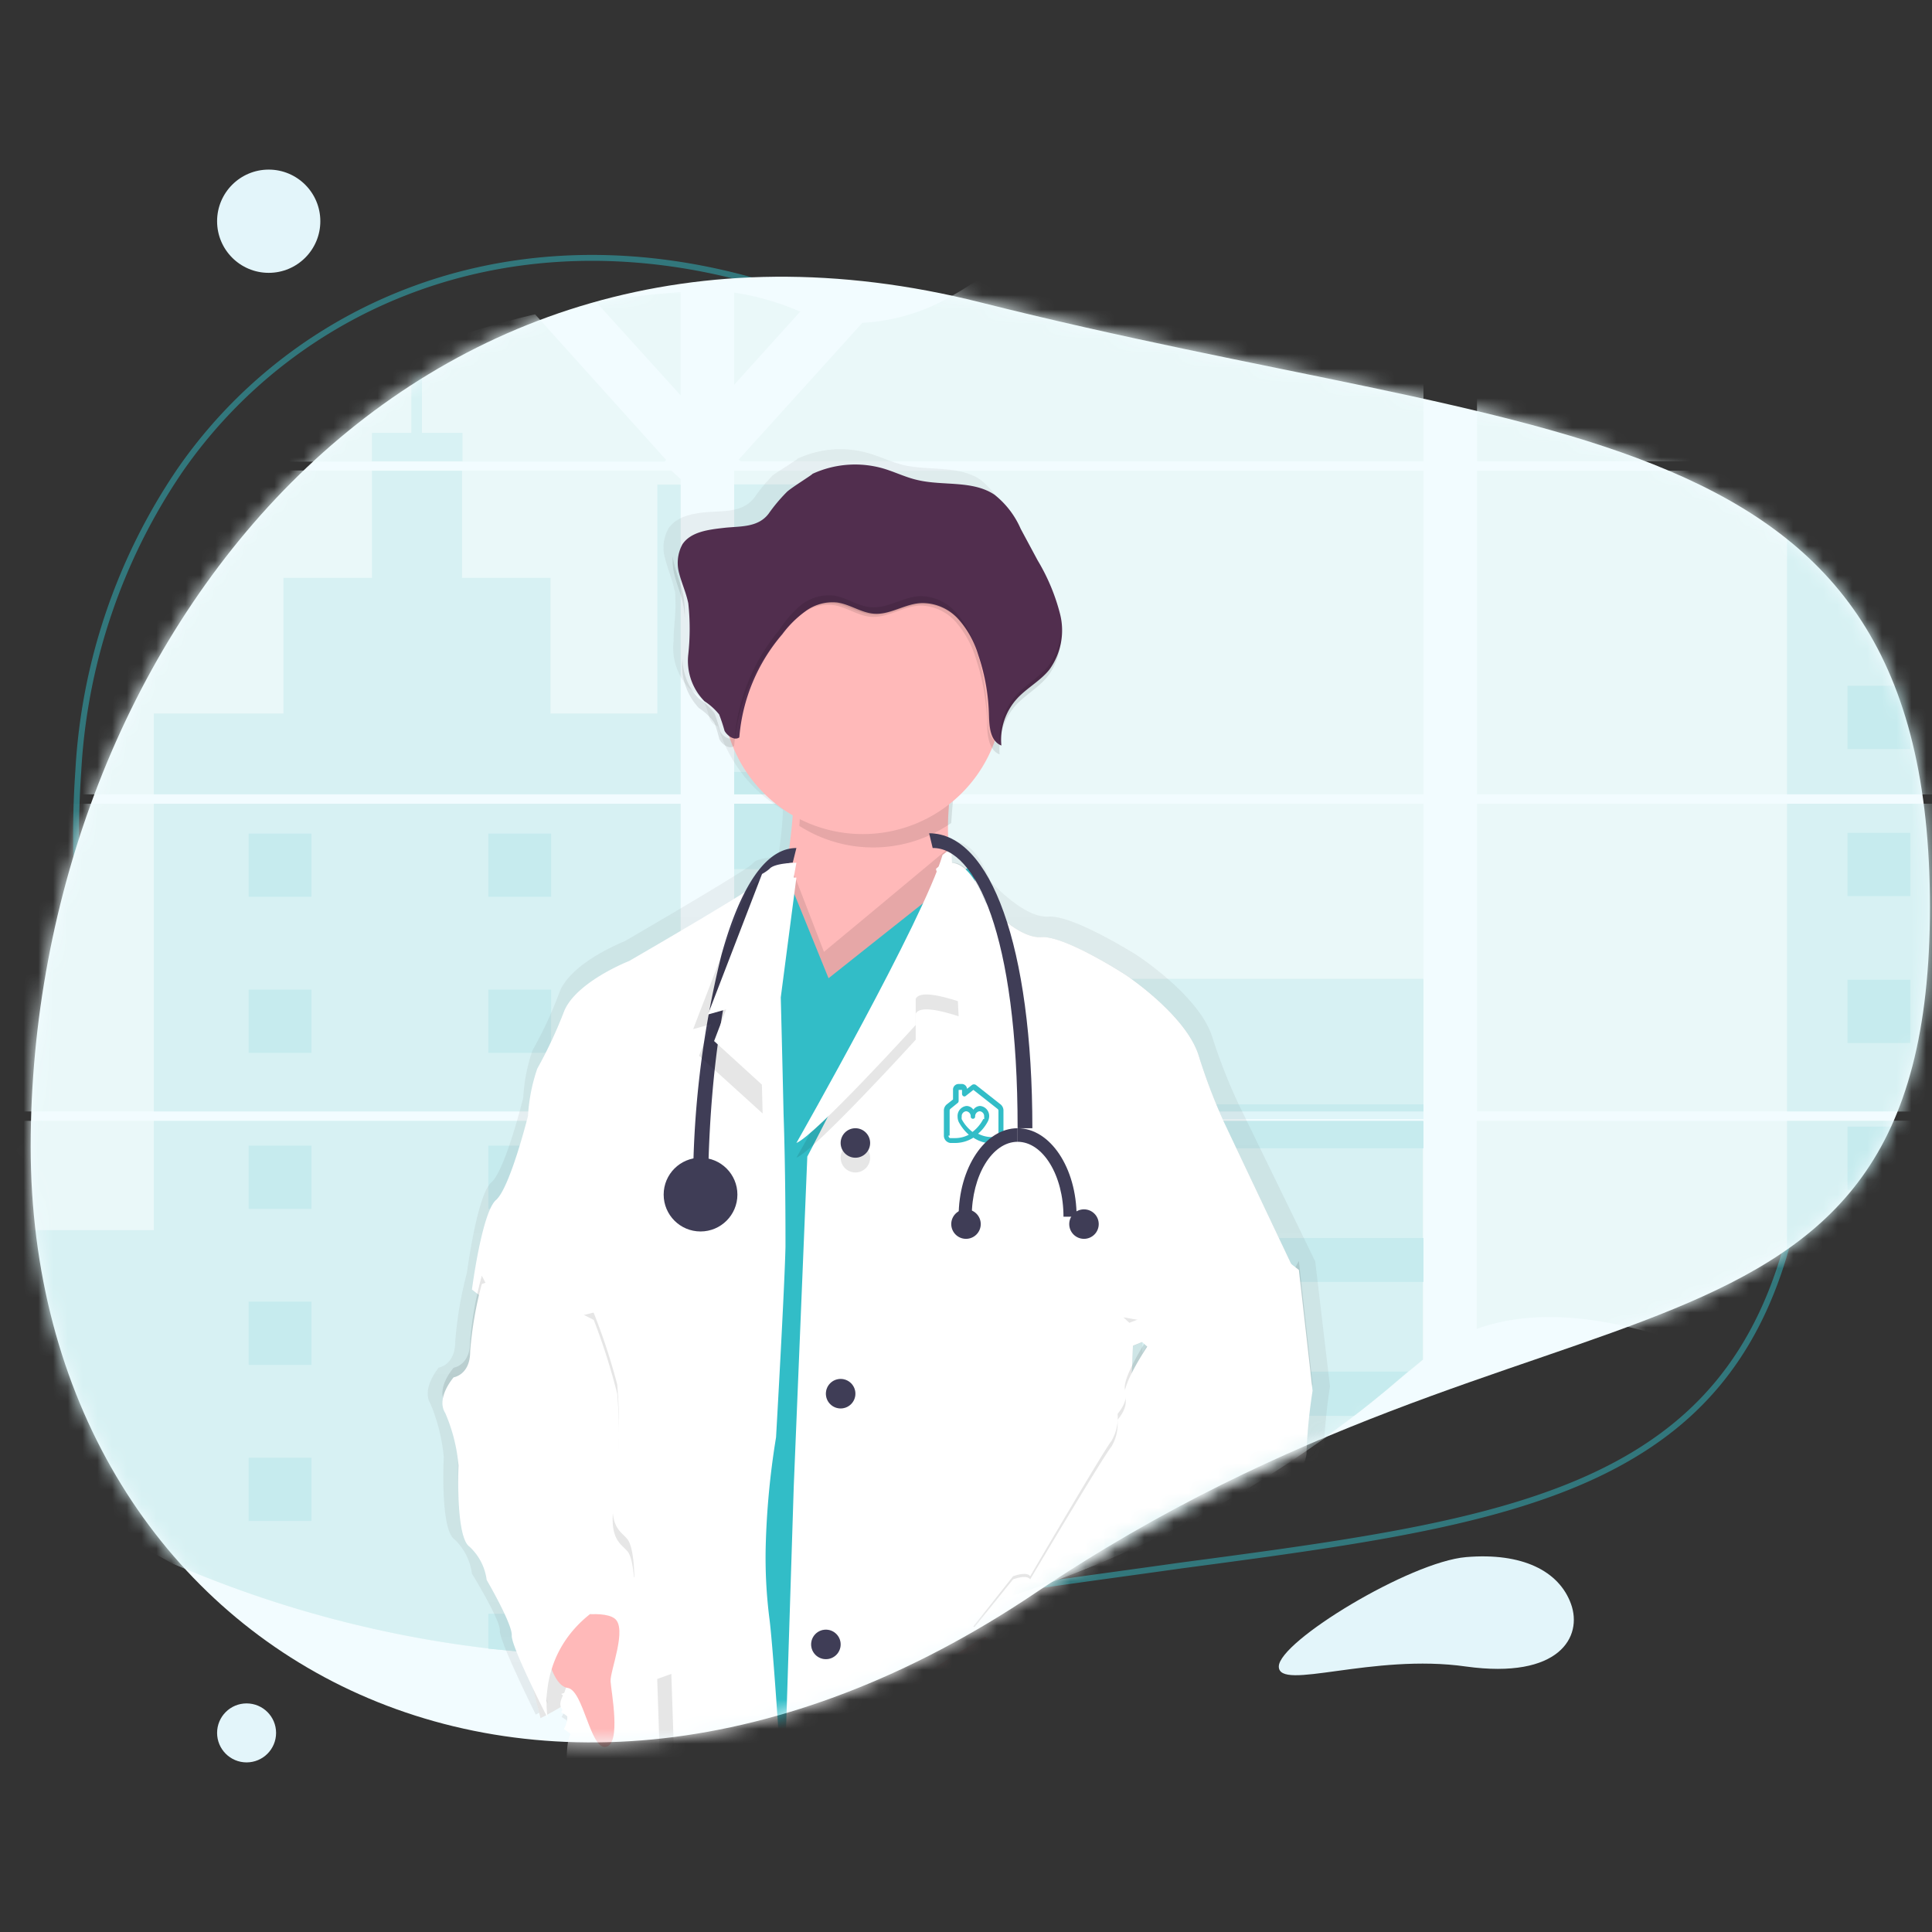 <svg id="Layer_1" data-name="Layer 1" xmlns="http://www.w3.org/2000/svg" viewBox="0 0 131 131"><rect x="0" y="0" width="131" height="131" fill="#333333" stroke="none"/><defs><style>.cls-1,.cls-11{fill:#fff}.cls-1,.cls-15,.cls-20,.cls-3{fill-rule:evenodd}.cls-2{fill:none;stroke:#32bdc7;stroke-width:.4px;opacity:.5}.cls-12,.cls-2,.cls-7{isolation:isolate}.cls-3{fill:#f2fcff}.cls-4{mask:url(#mask)}.cls-5{fill:#eaf8f9}.cls-6{fill:#d7f1f3}.cls-14,.cls-15,.cls-7{fill:#32bdc7}.cls-12,.cls-18,.cls-7{opacity:.1}.cls-8{fill:#c6ebee}.cls-9{mask:url(#mask-2-2)}.cls-10{fill:url(#linear-gradient)}.cls-13{fill:#ffb9b9}.cls-16{fill:#3f3d56}.cls-17{fill:#512e4e}.cls-19,.cls-20{fill:#e3f5fa}</style><mask id="mask" x="-11.9" y="3.5" width="144.49" height="114.63" maskUnits="userSpaceOnUse"><g id="mask-2"><path id="path-1" class="cls-1" d="M70.22 108c-34.57 23.27-68.14 3.7-68.14-30.26s25.64-67 64.39-57.24 64.39 7.06 64.39 41-26.07 23.22-60.64 46.5z"/></g></mask><mask id="mask-2-2" x="2.08" y="18.73" width="128.78" height="185.77" maskUnits="userSpaceOnUse"><g id="mask-2-3" data-name="mask-2"><path id="path-1-2" data-name="path-1" class="cls-1" d="M70.22 108c-34.57 23.27-68.14 3.7-68.14-30.26s25.64-67 64.39-57.24 64.39 7.06 64.39 41-26.07 23.22-60.64 46.5z"/></g></mask><linearGradient id="linear-gradient" x1="-908.16" y1="602.71" x2="-908.16" y2="603.71" gradientTransform="matrix(-61 0 0 -174 -55338 105076.5)" gradientUnits="userSpaceOnUse"><stop offset="0" stop-color="gray" stop-opacity=".25"/><stop offset=".54" stop-color="gray" stop-opacity=".12"/><stop offset="1" stop-color="gray" stop-opacity=".1"/></linearGradient></defs><g id="FINAL"><g id="Option-2-Copy-5"><g id="Group-21"><g id="Group-5"><g id="Group-35"><g id="doctor"><path id="Oval" class="cls-2" d="M60.73 109.05c-16.92 3-30.61-2.34-40.17-12.13C9.67 85.77 4.15 68.9 5.31 52.26a40.1 40.1 0 0 1 6.9-20.38 33.31 33.31 0 0 1 16-12.33c11.89-4.33 26.95-2.13 41.58 9.29C80.91 37.56 91.31 42 99.9 45.6c8.21 3.48 14.76 6.24 18.7 11.44 3.11 4.11 4.58 9.75 4 18.46-.78 11.17-4.27 17.81-10.1 22-7.4 5.34-18.5 6.8-32.5 8.66-5.92.84-12.36 1.65-19.27 2.89z"/><g id="Group-31"><g id="Oval-2" data-name="Oval"><path id="path-1-3" data-name="path-1" class="cls-3" d="M70.22 108c-34.57 23.27-68.14 3.7-68.14-30.26s25.64-67 64.39-57.24 64.39 7.06 64.39 41-26.07 23.22-60.64 46.5z"/></g><g class="cls-4"><g id="Group-4-Copy"><g id="Group-18"><path id="Shape" class="cls-5" d="M132.59 54.5v20.86h-32.44V54.5zm0 21.51v17.92L132 94c-.25 0-.5.1-.75.13h-.45l-.75.08h-4.81a30.37 30.37 0 0 1-4.11-.88c-3-.85-6-2-9-2.91-3.91-1.12-8.23-1.68-12-.31V76zm-32.44-44.73V3.5a41.19 41.19 0 0 1 10.54 1.25 51.69 51.69 0 0 1 21.9 12.35v14.17H131v.65h1.63v21.94h-32.48V31.92h24.13v-.65zm-41.68-9.39a13.36 13.36 0 0 0 5.88-1.72c3.5-1.91 6.29-4.87 9.41-7.37a43 43 0 0 1 22.76-9.11v27.59H50.21l-.11-.13zm-4.22-.75l-4.47 4.95v-6.25a17.64 17.64 0 0 1 4.47 1.29zm-4.47 77.24V76h9.54c0-.09 0-.19.08-.29 0 .1 0 .2-.08.29h37.2v16.18l-1 .83c-.37.3-.74.62-1.11.93l-.37.31-.54.44c-.36.3-.72.59-1.09.87l-.55.43a76.05 76.05 0 0 1-9.22 6.08l-2.19 1.18-1.47.74c-.74.37-1.49.72-2.25 1.06a82 82 0 0 1-21.85 6.41c-1.67.25-3.35.44-5 .59V98.37zm46.74-66.46v21.94H49.78V31.92zm0 22.58v20.86H49.78V54.5zM46.15 19.81v7l-5.71-6.31c1.89-.34 3.8-.56 5.71-.69zm0 34.69v20.86H.69V54.5zM.85 100L.69 76h45.46v36.28a80.35 80.35 0 0 1-8.78-.11c-1.4-.09-2.79-.22-4.18-.38A76.37 76.37 0 0 1 11.68 106M-8.08 57.93c.17-.4.35-.8.53-1.21.34-.75.7-1.48 1.07-2.22h3.54v20.86h-9a45.34 45.34 0 0 1 3.86-17.43zM-2.94 76v20.67a29.55 29.55 0 0 1-6.19-8.42A29.12 29.12 0 0 1-11.9 76zm0-27.59v5.43h-3.21a60.45 60.45 0 0 1 3.21-5.43zM27.89 23.9l.71-.27a64.62 64.62 0 0 1 7.68-2.32L45 31l.17.18-.11.12H14a66.66 66.66 0 0 1 13.89-7.4zm-14.82 8h32.44l.64.58v21.38H.69V43.51a65.09 65.09 0 0 1 12.38-11.59z"/><path id="Path" class="cls-6" d="M121.17 35.06v18.8h11.42v-18.8h-1.63V28.7h-6.68v6.36h-3.11z"/><path id="Rectangle" class="cls-6" d="M121.17 54.5h11.42v20.86h-11.42z"/><path id="Path-2" data-name="Path" class="cls-6" d="M132.59 76h-11.42v17.35a28.91 28.91 0 0 0 4.11.88h.34l.5.06h3.99q.38 0 .75-.09h.45l.69-.2.55-.11z"/><path id="Rectangle-2" data-name="Rectangle" class="cls-6" d="M49.78 32.84h9.42v21.02h-9.42z"/><path id="Path-3" data-name="Path" class="cls-6" d="M49.78 54.5v20.86h46.74v-8.99h-24.9v5.3H59.2V54.5h-9.42z"/><path id="Path-4" data-name="Path" class="cls-6" d="M49.63 98.38h.15v13.69c1.69-.14 3.37-.34 5-.59a82.12 82.12 0 0 0 21.86-6.41c2-.91 4-1.91 5.91-3A76.05 76.05 0 0 0 91.81 96c.74-.57 1.46-1.15 2.18-1.74.49-.42 1-.84 1.48-1.25.35-.28.7-.56 1-.82V76H59.32l.08-.29c0 .1-.06.19-.08.29h-9.54v22.37z"/><path id="Path-5" data-name="Path" class="cls-7" d="M25.22 31.28h6.14v-1.93h-2.75v-5.72l-.72.27v5.45h-2.67z"/><path id="Path-6" data-name="Path" class="cls-6" d="M10.43 53.86h35.72v-21h-1.58v15.52h-7.24v-9.2h-6v-7.26h-6.11v7.26h-6v9.2h-8.79z"/><path id="Shape-2" data-name="Shape" class="cls-6" d="M46.15 54.5v20.86H10.43V54.5zM.74 99.92L.69 83.41h9.74V76h35.72v36.27a80.35 80.35 0 0 1-8.78-.11c-1.4-.09-2.79-.22-4.18-.38A76.37 76.37 0 0 1 11.68 106"/><path id="Rectangle-3" data-name="Rectangle" class="cls-8" d="M49.78 38.68h5.05v6.59h-5.05z"/><path id="Rectangle-4" data-name="Rectangle" class="cls-8" d="M49.78 52.34h5.05v1.52h-5.05z"/><path id="Rectangle-5" data-name="Rectangle" class="cls-8" d="M49.78 54.5h5.05v4.43h-5.05z"/><path id="Rectangle-6" data-name="Rectangle" class="cls-8" d="M49.78 66h5.05v6.59h-5.05z"/><path id="Rectangle-7" data-name="Rectangle" class="cls-8" d="M49.78 79.66h5.05v6.59h-5.05z"/><path id="Path-7" data-name="Path" class="cls-8" d="M49.78 98.37v1.53h5v-6.59h-5z"/><path id="Path-8" data-name="Path" class="cls-8" d="M49.78 107v5.09c1.69-.14 3.37-.34 5-.59V107z"/><path id="Rectangle-8" data-name="Rectangle" class="cls-7" d="M74.9 74.88h21.62v1H74.9z"/><path id="Rectangle-9" data-name="Rectangle" class="cls-8" d="M74.9 76.01h21.62v1.85H74.9z"/><path id="Rectangle-10" data-name="Rectangle" class="cls-8" d="M74.9 83.94h21.62v2.98H74.9z"/><path id="Path-9" data-name="Path" class="cls-8" d="M74.9 93v3h16.91c.74-.56 1.46-1.14 2.18-1.74L95.47 93z"/><path id="Path-10" data-name="Path" class="cls-8" d="M74.9 102.07v3h1.78c2-.91 4-1.91 5.91-3z"/><path id="Rectangle-11" data-name="Rectangle" class="cls-8" d="M33.11 56.52h4.26v4.29h-4.26z"/><path id="Rectangle-12" data-name="Rectangle" class="cls-8" d="M125.27 36.54h4.26v4.29h-4.26z"/><path id="Rectangle-13" data-name="Rectangle" class="cls-8" d="M125.27 46.5h4.26v4.29h-4.26z"/><path id="Rectangle-14" data-name="Rectangle" class="cls-8" d="M125.27 56.47h4.26v4.29h-4.26z"/><path id="Rectangle-15" data-name="Rectangle" class="cls-8" d="M125.27 66.43h4.26v4.29h-4.26z"/><path id="Rectangle-16" data-name="Rectangle" class="cls-8" d="M125.27 76.39h4.26v4.29h-4.26z"/><path id="Rectangle-17" data-name="Rectangle" class="cls-8" d="M125.27 86.35h4.26v4.29h-4.26z"/><path id="Rectangle-18" data-name="Rectangle" class="cls-8" d="M16.86 56.52h4.26v4.29h-4.26z"/><path id="Rectangle-19" data-name="Rectangle" class="cls-8" d="M33.11 67.1h4.26v4.29h-4.26z"/><path id="Rectangle-20" data-name="Rectangle" class="cls-8" d="M16.86 67.1h4.26v4.29h-4.26z"/><path id="Rectangle-21" data-name="Rectangle" class="cls-8" d="M33.11 77.68h4.26v4.29h-4.26z"/><path id="Rectangle-22" data-name="Rectangle" class="cls-8" d="M16.86 77.68h4.26v4.29h-4.26z"/><path id="Rectangle-23" data-name="Rectangle" class="cls-8" d="M33.11 88.26h4.26v4.29h-4.26z"/><path id="Rectangle-24" data-name="Rectangle" class="cls-8" d="M16.86 88.26h4.26v4.29h-4.26z"/><path id="Rectangle-25" data-name="Rectangle" class="cls-8" d="M33.11 98.84h4.26v4.29h-4.26z"/><path id="Rectangle-26" data-name="Rectangle" class="cls-8" d="M16.86 98.84h4.26v4.29h-4.26z"/><path id="Path-11" data-name="Path" class="cls-8" d="M37.37 112.18v-2.76h-4.26v2.37l4.26.39z"/><path id="Shape-3" data-name="Shape" class="cls-7" d="M49.78 98.37zm9.62-22.65c0 .1 0 .2-.08.29.02-.09.05-.19.08-.29zM131 31.28v.64h-6.69v-.65zM49.78 98.37zm9.62-22.65c0 .1 0 .2-.08.29.02-.09.05-.19.08-.29zm-9.62 22.65zm9.62-22.65c0 .1 0 .2-.08.29.02-.09.05-.19.08-.29z"/></g></g></g><g class="cls-9"><g id="Group-3"><path id="Rectangle-27" data-name="Rectangle" class="cls-7" d="M58 60.5h8v8h-8z"/><path id="Rectangle-28" data-name="Rectangle" class="cls-7" d="M58 80.5h8v8h-8z"/><path id="Rectangle-29" data-name="Rectangle" class="cls-7" d="M58 100.5h8v8h-8z"/><path id="Shape-4" data-name="Shape" class="cls-10" d="M29.75 92.73s1.12-.16 1.12-1.78a25.62 25.62 0 0 1 .79-4.65s.69-5.28 1.65-6.12 2.17-5.75 2.17-5.75a11.49 11.49 0 0 1 .64-3.24 26.91 26.91 0 0 0 1.85-4c.86-2 4.39-3.37 4.39-3.37s6.42-3.73 8.24-4.94a3.1 3.1 0 0 0 .46-.35c.32-.41 1.7-.42 1.7-.42a27.55 27.55 0 0 0 .32-2.91v-.3a9.77 9.77 0 0 1-4.29-5.33 3 3 0 0 1-.1-.32.92.92 0 0 1-.56-.5 10 10 0 0 0-.37-1.13 4.24 4.24 0 0 0-1-.92 4 4 0 0 1-1.09-3.22c0-1 .18-1.91.12-2.85a1.93 1.93 0 0 0 0-.24c0-.13 0-.28-.07-.41-.13-.7-.44-1.37-.61-2.06a2.67 2.67 0 0 1 .21-2.08c.58-.88 1.79-1.06 2.85-1.13s2.26 0 3-1a11.3 11.3 0 0 1 1.21-1.46c.16-.15 1.7-1.09 1.7-1.15a6.88 6.88 0 0 1 4.81-.37c.8.23 1.55.61 2.36.8 1.74.41 3.75 0 5.23 1a6.2 6.2 0 0 1 1.78 2.35c.38.72.76 1.44 1.15 2.16a13.69 13.69 0 0 1 1.52 3.7 6.47 6.47 0 0 1 .11.87v.45a1.27 1.27 0 0 1 0 .28v.18a1.88 1.88 0 0 0 0 .28c0 .09 0 .25-.09.37a.43.43 0 0 1 0 .16c0 .06-.06.19-.1.28a.89.89 0 0 1-.06.15 1.83 1.83 0 0 1-.14.28 1.05 1.05 0 0 1-.07.11 2 2 0 0 1-.26.38c-.6.76-1.49 1.24-2.15 1.95v.31a9.67 9.67 0 0 1-4.43 7.89v.33a15.15 15.15 0 0 0 0 2.52 1.17 1.17 0 0 1 .94-.42 1.1 1.1 0 0 1 .36 0c.63.15 1.39.8 2.12 2.64 0 0 2.23 2.51 3.93 2.4s6 2.62 6 2.62 4.19 2.72 5.09 5.49a37.8 37.8 0 0 0 1.8 4.6l5.2 10.67 1 8.48a38.23 38.23 0 0 0-.42 4.34c.1.58-2.18 5.75-2.18 5.75s-7.53 13.23-10.6 13.91l-.22-.15a1.5 1.5 0 0 1-.42.15l-.63-.44a6.74 6.74 0 0 0 0 1.49c.42 1.31-.16 9.83-.9 11.5s-.48 23.59-.48 23.59l.1 1.93a1.06 1.06 0 0 1 0 .17v.46h-.07a5.42 5.42 0 0 0 .07 1.84 20.25 20.25 0 0 1 .38 3.25s2.12 13.54 1.11 16.26-1.86 5.7-1.86 5.7-1.06 3.39-.05 4 3.87 1.57 3.29 3-2.58 4.8-2.88 5.32v.28l.41 4.5a5.64 5.64 0 0 1-.48 1.72 2.94 2.94 0 0 1-3 1.89l-.93-.09a40.71 40.71 0 0 1-6.86-1.79 3.24 3.24 0 0 0 .53-.45 1.5 1.5 0 0 0 .47-1.13c0-.82 1.49-4.72 1.88-5.69l.09-.21s-3.5-3.67-2.92-6.91c0 0 3.87-2.26 2.6-3.5a39.86 39.86 0 0 1-3.56-4.81s-.1-13.33 0-15.32a16.4 16.4 0 0 0-.19-4.14c0-.21-.1-.41-.15-.61a36.58 36.58 0 0 1-5.33.41h-2v.61c-.14 3.3-.42 9.1-.64 11.25-.32 3.08-2.07 11.4-2.07 11.4s3.34 2.14-.58 7.42a7.16 7.16 0 0 0 .26 2.19 23.78 23.78 0 0 1 .67 2.77 4.85 4.85 0 0 1 0 2.52c-.64 1.25-4.46 1.15-4.46 1.15h-.09a5.48 5.48 0 0 0-4 1.22c-1.45 1.16-6.95.66-9.93.28-1.17-.15-1.95-.28-1.95-.28a1.12 1.12 0 0 1 0-.41c0-.73.61-2.34 4.5-3.77 0 0 3.65-2.46 3.6-4.6h.05s1.44-5.23.85-5.66 1.17-6.22 1.17-6.22 1-9.73 1.06-10.41a5.62 5.62 0 0 0-.27-1.72l.27-5.34v-2.35a9.26 9.26 0 0 1 .12-1.49c0-.2.05-.41.08-.61-1.37-.35-2.26-.67-2.26-.67l.15-18.56c-1.16-2.27-1.38-7.23-1.37-10.75 0-2.26.1-3.94.1-3.94l-1.59-2.59s-.37-3.12.21-3.8a.64.64 0 0 0-.07-.89c-.11-.09-.23-.17-.35-.25v-.06a2.31 2.31 0 0 0-.36-.25s.57-.88.06-1.25c-.47.33-.9.58-1.22.77a2.47 2.47 0 0 0 .05.32l-.14-.28-.5.28s-2.49-5-2.44-5.7S32 106.7 32 106.7a3.89 3.89 0 0 0-1.17-2.31c-1-.67-.74-5.59-.74-5.59a12.27 12.27 0 0 0-.9-3.61c-.64-1.04.56-2.46.56-2.46zm47.71-2.18v1.18c.29-.45.49-.78.49-.78z"/><path id="Path-12" data-name="Path" class="cls-11" d="M36 113.91l.65 2.59s5.2-2.49 6.14-5.64a3.5 3.5 0 0 0-1.57-4.36l-4.85 1.92z"/><path id="Path-13" data-name="Path" class="cls-12" d="M36 113.91l.65 2.59s5.2-2.49 6.14-5.64a3.5 3.5 0 0 0-1.57-4.36l-4.85 1.92z"/><path id="Path-14" data-name="Path" class="cls-13" d="M57.31 68.15c3.81-1.51 8.72-6.49 7.5-8.82a5.49 5.49 0 0 1-.48-1.87 16.75 16.75 0 0 1 0-2.65 34.48 34.48 0 0 1 .51-4.31s-11.92.27-11.22 2.06a7 7 0 0 1 .15 2.44c-.06 1-.2 2.17-.35 3.14-.21 1.34-.42 2.36-.42 2.36s.73 1 1.16 1.09-2.33 8.73 3.15 6.56z"/><path id="Path-15" data-name="Path" class="cls-12" d="M54 53.58a6.83 6.83 0 0 1 .2 2.42 9.28 9.28 0 0 0 10.3-.2 37.45 37.45 0 0 1 .5-4.3s-11.65.28-11 2.08z"/><path id="Path-16" data-name="Path" class="cls-13" d="M49 46.94a9.5 9.5 0 0 0 19 .23v-.23a9.5 9.5 0 0 0-19 0z"/><path id="Path-17" data-name="Path" class="cls-12" d="M57.31 68.15c3.81-1.5 8.72-6.47 7.5-8.79a5.38 5.38 0 0 1-.48-1.86l-5.22 4.35-3.24 2.69-2.45-6.34c-.21 1.33-.42 2.35-.42 2.35s.73 1 1.16 1.09-2.33 8.67 3.15 6.51z"/><path id="Path-18" data-name="Path" class="cls-14" d="M44 87.69l4.4 71.45 5.74.36L69 118.07l-2.44-49.18-.51-10.39-6.61 5.24-3.26 2.59-2.55-6.28-4.75 4L44 87.69z"/><path id="Path-19" data-name="Path" class="cls-12" d="M52 160.08c11.38 2 21.8-3.67 21.8-3.67l-.1-1.91s-.25-21.67.46-23.33 1.28-10.08.87-11.36 1.48-20.68 1.48-20.68l.31-7.87L88 86.66l-5-10.55a38.52 38.52 0 0 1-1.73-4.56c-.87-2.74-4.91-5.43-4.91-5.43s-4.13-2.68-5.77-2.58-3.78-2.38-3.78-2.38c-1.58-4.08-3-2.25-3-2.25a3.61 3.61 0 0 0 .08.61c.55 4.48-9 18.65-9.12 18.9l-.91 22.39-.92 28.34z"/><path id="Path-20" data-name="Path" class="cls-11" d="M52 160.08c11.38 2 21.8-3.67 21.8-3.67l-.1-1.91s-.26-21.67.46-23.33 1.27-10.08.87-11.38 1.48-20.67 1.48-20.67l.31-7.87L88 86.65 83 76.1a39 39 0 0 1-1.73-4.55c-.87-2.74-4.92-5.43-4.92-5.43s-4.13-2.69-5.76-2.58-3.79-2.38-3.79-2.38c-1.58-4.08-3.33-2.25-3.33-2.25 0 .2.17.28.08.61-1.22 4.34-8.67 18.65-8.81 18.9l-.92 22.39-.9 28.35z"/><path id="Fill-95" class="cls-15" d="M64.31 77c0 .09.06.17.13.17h.33a2 2 0 0 0 .92-.23 3.08 3.08 0 0 1-.68-.86.86.86 0 0 1-.08-.36.68.68 0 0 1 .61-.73.58.58 0 0 1 .46.25.58.58 0 0 1 .46-.25.68.68 0 0 1 .61.73.86.86 0 0 1-.07.28 2.83 2.83 0 0 1-.68.87 2 2 0 0 0 .92.23h.33c.07 0 .13-.08.13-.17v-1.61a.16.16 0 0 0-.06-.13L66 73.9l-.53.42a.14.14 0 0 1-.16 0 .19.19 0 0 1-.08-.16v-.26H65v.74a.17.17 0 0 1-.07.15l-.48.39a.16.16 0 0 0-.06.13V77zm2.42-1.12a.47.47 0 0 0 0-.17.33.33 0 0 0-.3-.36.34.34 0 0 0-.31.36.15.15 0 1 1-.3 0 .34.34 0 0 0-.31-.36.33.33 0 0 0-.3.36.57.57 0 0 0 0 .18 2.67 2.67 0 0 0 .73.86 2.61 2.61 0 0 0 .73-.87zm-2.53-1l.42-.33v-.64a.38.38 0 0 1 .38-.41h.23a.36.36 0 0 1 .34.33l.33-.26a.24.24 0 0 1 .28 0l1.66 1.31a.54.54 0 0 1 .2.44V77a.5.5 0 0 1-.44.53h-.33a2.32 2.32 0 0 1-1.27-.39 2.32 2.32 0 0 1-1.23.36h-.33A.5.5 0 0 1 64 77v-1.68a.54.54 0 0 1 .2-.44z"/><path id="Path-21" data-name="Path" class="cls-12" d="M54 78.5c1.28-.52 8.09-8 8.09-8v-1.76c.25-.57 1.72-.22 2.91.17l-.51-10.41-.59.5c-1.27 4.33-9.76 19.25-9.9 19.5z"/><path id="Path-22" data-name="Path" class="cls-11" d="M54 77.5c1.29-.52 8.09-8 8.09-8v-1.77c.25-.57 1.72-.22 2.91.17l-.5-10.4-.59.47C62.63 62.33 54.14 77.25 54 77.5z"/><path id="Path-23" data-name="Path" class="cls-12" d="M73.37 115.33c-.15 0-8-.83-8-.83S60.71 124 61 126.24s.87 4.34 2.77 4 10.23.26 10.23.26z"/><path id="Path-24" data-name="Path" class="cls-11" d="M73.37 114.33c-.15 0-8-.83-8-.83S60.71 123 61 125.24s.88 4.34 2.77 4 10.23.26 10.23.26z"/><path id="Path-25" data-name="Path" class="cls-13" d="M67.58 110.5s-7.42 4.25-7.58 5.55 3.78-.57 4.63-.8a9.88 9.88 0 0 1 1.7-.28l5.67.16z"/><circle id="Oval-3" data-name="Oval" class="cls-12" cx="58" cy="78.5" r="1"/><circle id="Oval-4" data-name="Oval" class="cls-16" cx="58" cy="77.5" r="1"/><circle id="Oval-5" data-name="Oval" class="cls-12" cx="56" cy="111.5" r="1"/><circle id="Oval-6" data-name="Oval" class="cls-16" cx="56" cy="111.5" r="1"/><circle id="Oval-7" data-name="Oval" class="cls-12" cx="57" cy="94.5" r="1"/><circle id="Oval-8" data-name="Oval" class="cls-16" cx="57" cy="94.5" r="1"/><path id="Path-26" data-name="Path" class="cls-11" d="M39.31 114.83s-.53.78 0 1.12-.05 1.25-.05 1.25 1.34.76.75 1.44-.21 3.77-.21 3.77l1.6 2.59s-.09 1.66-.1 3.9c0 3.51.21 8.43 1.39 10.68L42.53 158s5.64 2 10.35 1.38l.7-29.56s-1-16.76-1.4-20a32.68 32.68 0 0 1-.26-5 54.22 54.22 0 0 1 .7-7.36s.58-10.12.64-12.93c0-1.34 0-5.24-.13-9-.09-4.07-.19-7.9-.19-7.9L54 59.51s-1.06-.1-1.38.31a3.19 3.19 0 0 1-.47.35c-1.84 1.2-8.33 4.89-8.33 4.89s-3.58 1.39-4.44 3.37a28.69 28.69 0 0 1-1.88 3.95 12 12 0 0 0-.64 3.21s-1.24 4.88-2.2 5.71S33 87.37 33 87.37l8.52 6.49s.75 10.79.91 11.21-3.12 9.76-3.12 9.76z"/><path id="Path-27" data-name="Path" class="cls-11" d="M38.23 114.87s-.53.78 0 1.13 0 1.24 0 1.24 1.31.76.74 1.44-.22 3.76-.22 3.76l1.53 2.56s-.09 1.66-.1 3.9c0 3.5.21 8.42 1.36 10.67L41.39 158s5.54 2 10.17 1.38l.69-29.53s-1-16.74-1.37-20a31.23 31.23 0 0 1-.26-5 54.71 54.71 0 0 1 .68-7.35s.57-10.11.63-12.91c0-1.34 0-5.25-.12-9-.09-4.06-.19-7.89-.19-7.89L53 59.5s-1.38 0-1.7.42a2.66 2.66 0 0 1-.46.35c-1.8 1.2-8.18 4.89-8.18 4.89s-3.53 1.38-4.39 3.36a30.56 30.56 0 0 1-1.84 3.94 12 12 0 0 0-.63 3.21s-1.22 4.88-2.17 5.7S32 87.44 32 87.44l8.38 6.48s.74 10.78.9 11.2-3.05 9.75-3.05 9.75z"/><path id="Path-28" data-name="Path" class="cls-16" d="M47 81.5h1c0-13.58 2.91-23 5.75-23l.25-1c-2.55 0-4.17 3.94-5.08 7.24A65.66 65.66 0 0 0 47 81.5z"/><path id="Path-29" data-name="Path" class="cls-16" d="M69 76.5h1c0-12.34-2.83-20-7-20l.24 1c2.88-.05 5.76 5.84 5.76 19z"/><path id="Path-30" data-name="Path" class="cls-16" d="M72.11 82.5H73c0-3.31-1.79-6-4-6v.92c1.72 0 3.11 2.28 3.11 5.08z"/><path id="Path-31" data-name="Path" class="cls-16" d="M65 82.5h.89c0-2.8 1.39-5.08 3.11-5.08v-.92c-2.21 0-4 2.69-4 6z"/><circle id="Oval-9" data-name="Oval" class="cls-16" cx="65.5" cy="83" r="1"/><circle id="Oval-10" data-name="Oval" class="cls-16" cx="73.5" cy="83" r="1"/><circle id="Oval-11" data-name="Oval" class="cls-16" cx="47.5" cy="81" r="2.5"/><path id="Path-32" data-name="Path" class="cls-12" d="M48.22 69.44l-.82 2.15 4.31 3.91c-.1-4-.2-7.82-.2-7.82L53 59.5s-1.49 0-1.84.42a3.3 3.3 0 0 1-.49.34L47 69.78z"/><path id="Path-33" data-name="Path" class="cls-11" d="M49.24 68.44l-.82 2.15 4.29 3.91c-.09-4-.2-7.82-.2-7.82L54 58.5s-1.49 0-1.83.42a2.93 2.93 0 0 1-.5.34L48 68.79z"/><path id="Path-34" data-name="Path" class="cls-12" d="M49 47.06a8.85 8.85 0 0 0 .49 3 .42.42 0 0 0 .31-.07 12 12 0 0 1 3-6.89 7.36 7.36 0 0 1 1.6-1.6 3.36 3.36 0 0 1 2.18-.59c.88.12 1.65.69 2.54.76 1.17.09 2.21-.68 3.37-.72A3.38 3.38 0 0 1 65 42a6.39 6.39 0 0 1 1.33 2.35 13.79 13.79 0 0 1 .67 4.1c0 .78.09 1.76.85 2A4 4 0 0 1 69 47.31v-.23a10 10 0 0 0-20 0z"/><path id="Path-35" data-name="Path" class="cls-17" d="M55.09 32.13a6.91 6.91 0 0 1 4.78-.37c.79.23 1.54.61 2.35.79 1.73.41 3.74 0 5.22 1a6 6 0 0 1 1.77 2.31L70.36 38a13.58 13.58 0 0 1 1.52 3.64 4.53 4.53 0 0 1-.73 3.77c-.6.75-1.51 1.23-2.17 1.94a4.15 4.15 0 0 0-1.08 3.2c-.75-.28-.82-1.27-.84-2.06a13.59 13.59 0 0 0-.73-4.08A6.39 6.39 0 0 0 65 42a3.28 3.28 0 0 0-2.44-1.11c-1.15 0-2.18.82-3.32.72-.86-.07-1.62-.64-2.49-.76a3.08 3.08 0 0 0-2.14.6A7.22 7.22 0 0 0 53.05 43a12.23 12.23 0 0 0-2.92 7c-.32.23-.79-.08-1-.44a11.29 11.29 0 0 0-.37-1.12 4.3 4.3 0 0 0-1-.9 3.9 3.9 0 0 1-1.09-3.18 15.93 15.93 0 0 0 0-3.45c-.14-.7-.44-1.35-.61-2a2.65 2.65 0 0 1 .21-2c.57-.86 1.78-1 2.84-1.12s2.27 0 3-.95a11.21 11.21 0 0 1 1.21-1.45c.24-.27 1.77-1.2 1.77-1.26z"/><path id="Path-36" data-name="Path" class="cls-12" d="M85.13 90.91l2.94-5.41.93 8.35a37.31 37.31 0 0 0-.41 4.27c.1.57-2.12 5.67-2.12 5.67s-7.35 13-10.35 13.71L66 110.28l2.69-3.4s.93-.36 1.16 0c0 0 5-8.55 5.51-9.17a3.13 3.13 0 0 0 .42-1.85s.77-.83.51-1.6 1.49-3.45 1.49-3.45l-1.61-1.49z"/><path id="Path-37" data-name="Path" class="cls-11" d="M87.29 85.5l.78.61.93 8.19a35.71 35.71 0 0 0-.41 4.19c.1.56-2.12 5.56-2.12 5.56s-7.34 12.79-10.34 13.45L66 110.42l2.69-3.33s.93-.36 1.16 0c0 0 5-8.4 5.51-9a3 3 0 0 0 .41-1.82s.77-.81.51-1.57 1.51-3.39 1.51-3.39l-1.61-1.46z"/><path id="Path-38" data-name="Path" class="cls-12" d="M39.77 118.47c-.6.68-.22 3.73-.22 3.73l1.64 2.55s-.09 1.65-.1 3.87l2.77.81a1.75 1.75 0 0 0 1.49-.24 1.53 1.53 0 0 0 .65-1.28l-.48-14.41-6.47 2.31c.55.36 0 1.23 0 1.23s1.32.75.72 1.43z"/><path id="Path-39" data-name="Path" class="cls-11" d="M38.77 117.47c-.6.68-.22 3.72-.22 3.72l1.64 2.55s-.1 1.65-.11 3.87l2.83.82a1.66 1.66 0 0 0 1.45-.24A1.43 1.43 0 0 0 45 127l-.48-14.45-6.47 2.31c.55.36 0 1.24 0 1.24s1.32.69.72 1.37z"/><path id="Path-40" data-name="Path" class="cls-13" d="M37 111.72s.42 2.58 1.49 2.73 1.53 4.19 2.59 4 .36-3.75.32-4.45 1.16-3.6.27-4.26-3.72 0-3.72 0z"/><path id="Path-41" data-name="Path" class="cls-12" d="M34.67 90.36l-2-3.86a23.93 23.93 0 0 0-.8 4.51c0 1.57-1.11 1.73-1.11 1.73s-1.22 1.37-.57 2.38a11.13 11.13 0 0 1 .89 3.5s-.21 4.76.75 5.42a3.67 3.67 0 0 1 1.17 2.23s1.75 3 1.7 3.7 2.43 5.53 2.43 5.53-1.22-6 5.88-8.57c0 0 0-2-.48-2.58s-1.35-.83-.83-3.63a32 32 0 0 0 .15-6.85 41.35 41.35 0 0 0-1.6-4.87z"/><path id="Path-42" data-name="Path" class="cls-11" d="M34.42 86.5l-1.75.56a24.82 24.82 0 0 0-.79 4.58c0 1.59-1.12 1.75-1.12 1.75s-1.22 1.4-.57 2.42a11.5 11.5 0 0 1 .9 3.55s-.21 4.84.74 5.51a3.71 3.71 0 0 1 1.17 2.26s1.75 3 1.7 3.76 2.44 5.61 2.44 5.61-1.22-6.07 5.88-8.7c0 0 0-2.06-.48-2.62s-1.36-.84-.84-3.68a32.36 32.36 0 0 0 .15-7 43.23 43.23 0 0 0-1.59-5z"/><g id="Group" class="cls-18"><path id="Path-43" data-name="Path" d="M47.39 47.37a4.2 4.2 0 0 1 1.06 1 11.55 11.55 0 0 1 .37 1.18c.16.38.64.69 1 .45a13.18 13.18 0 0 1 3-7.26A7.68 7.68 0 0 1 54.34 41a3.09 3.09 0 0 1 2.17-.62c.88.12 1.65.72 2.53.79 1.16.1 2.21-.71 3.36-.75a3.25 3.25 0 0 1 2.47 1.16 6.85 6.85 0 0 1 1.33 2.48 15.2 15.2 0 0 1 .74 4.28c0 .82.09 1.85.84 2.15a3.64 3.64 0 0 0 0 .66c-.76-.29-.84-1.33-.85-2.16a15.2 15.2 0 0 0-.74-4.28 6.85 6.85 0 0 0-1.33-2.48 3.29 3.29 0 0 0-2.47-1.17c-1.16.05-2.21.86-3.36.76-.87-.07-1.65-.67-2.52-.79a3 3 0 0 0-2.18.62 7.74 7.74 0 0 0-1.6 1.68 13.09 13.09 0 0 0-2.95 7.25c-.33.24-.8-.08-1-.45a11.55 11.55 0 0 0-.34-1.13 4.2 4.2 0 0 0-1.06-1 4.21 4.21 0 0 1-1.1-3.34v-.11a3.93 3.93 0 0 0 1.11 2.82z"/><path id="Path-44" data-name="Path" d="M68.88 47.16c.67-.74 1.58-1.24 2.2-2a4.28 4.28 0 0 0 .84-2.41 4.56 4.56 0 0 1-.84 3.06c-.62.79-1.53 1.29-2.2 2a4.47 4.47 0 0 0-1.1 2.63 4.47 4.47 0 0 1 1.1-3.28z"/><path id="Path-45" data-name="Path" d="M45.72 38.27c.17.73.48 1.41.62 2.14a7.41 7.41 0 0 1 .09 1.49 6 6 0 0 0-.09-.84c-.14-.73-.45-1.41-.62-2.14a3.79 3.79 0 0 1-.1-1.21 3.45 3.45 0 0 0 .1.56z"/></g></g></g></g><circle id="Oval-12" data-name="Oval" class="cls-19" cx="18.22" cy="15" r="3.5"/><circle id="Oval-Copy-4" class="cls-19" cx="16.72" cy="117.5" r="2"/><path id="Oval-13" data-name="Oval" class="cls-20" d="M99.41 113c-6.33-.91-12.7 1.7-12.7 0s8.89-7.1 12.7-7.42 6.3.94 7.11 3.17-.78 5.12-7.11 4.25z"/></g></g></g></g></g></g></svg>